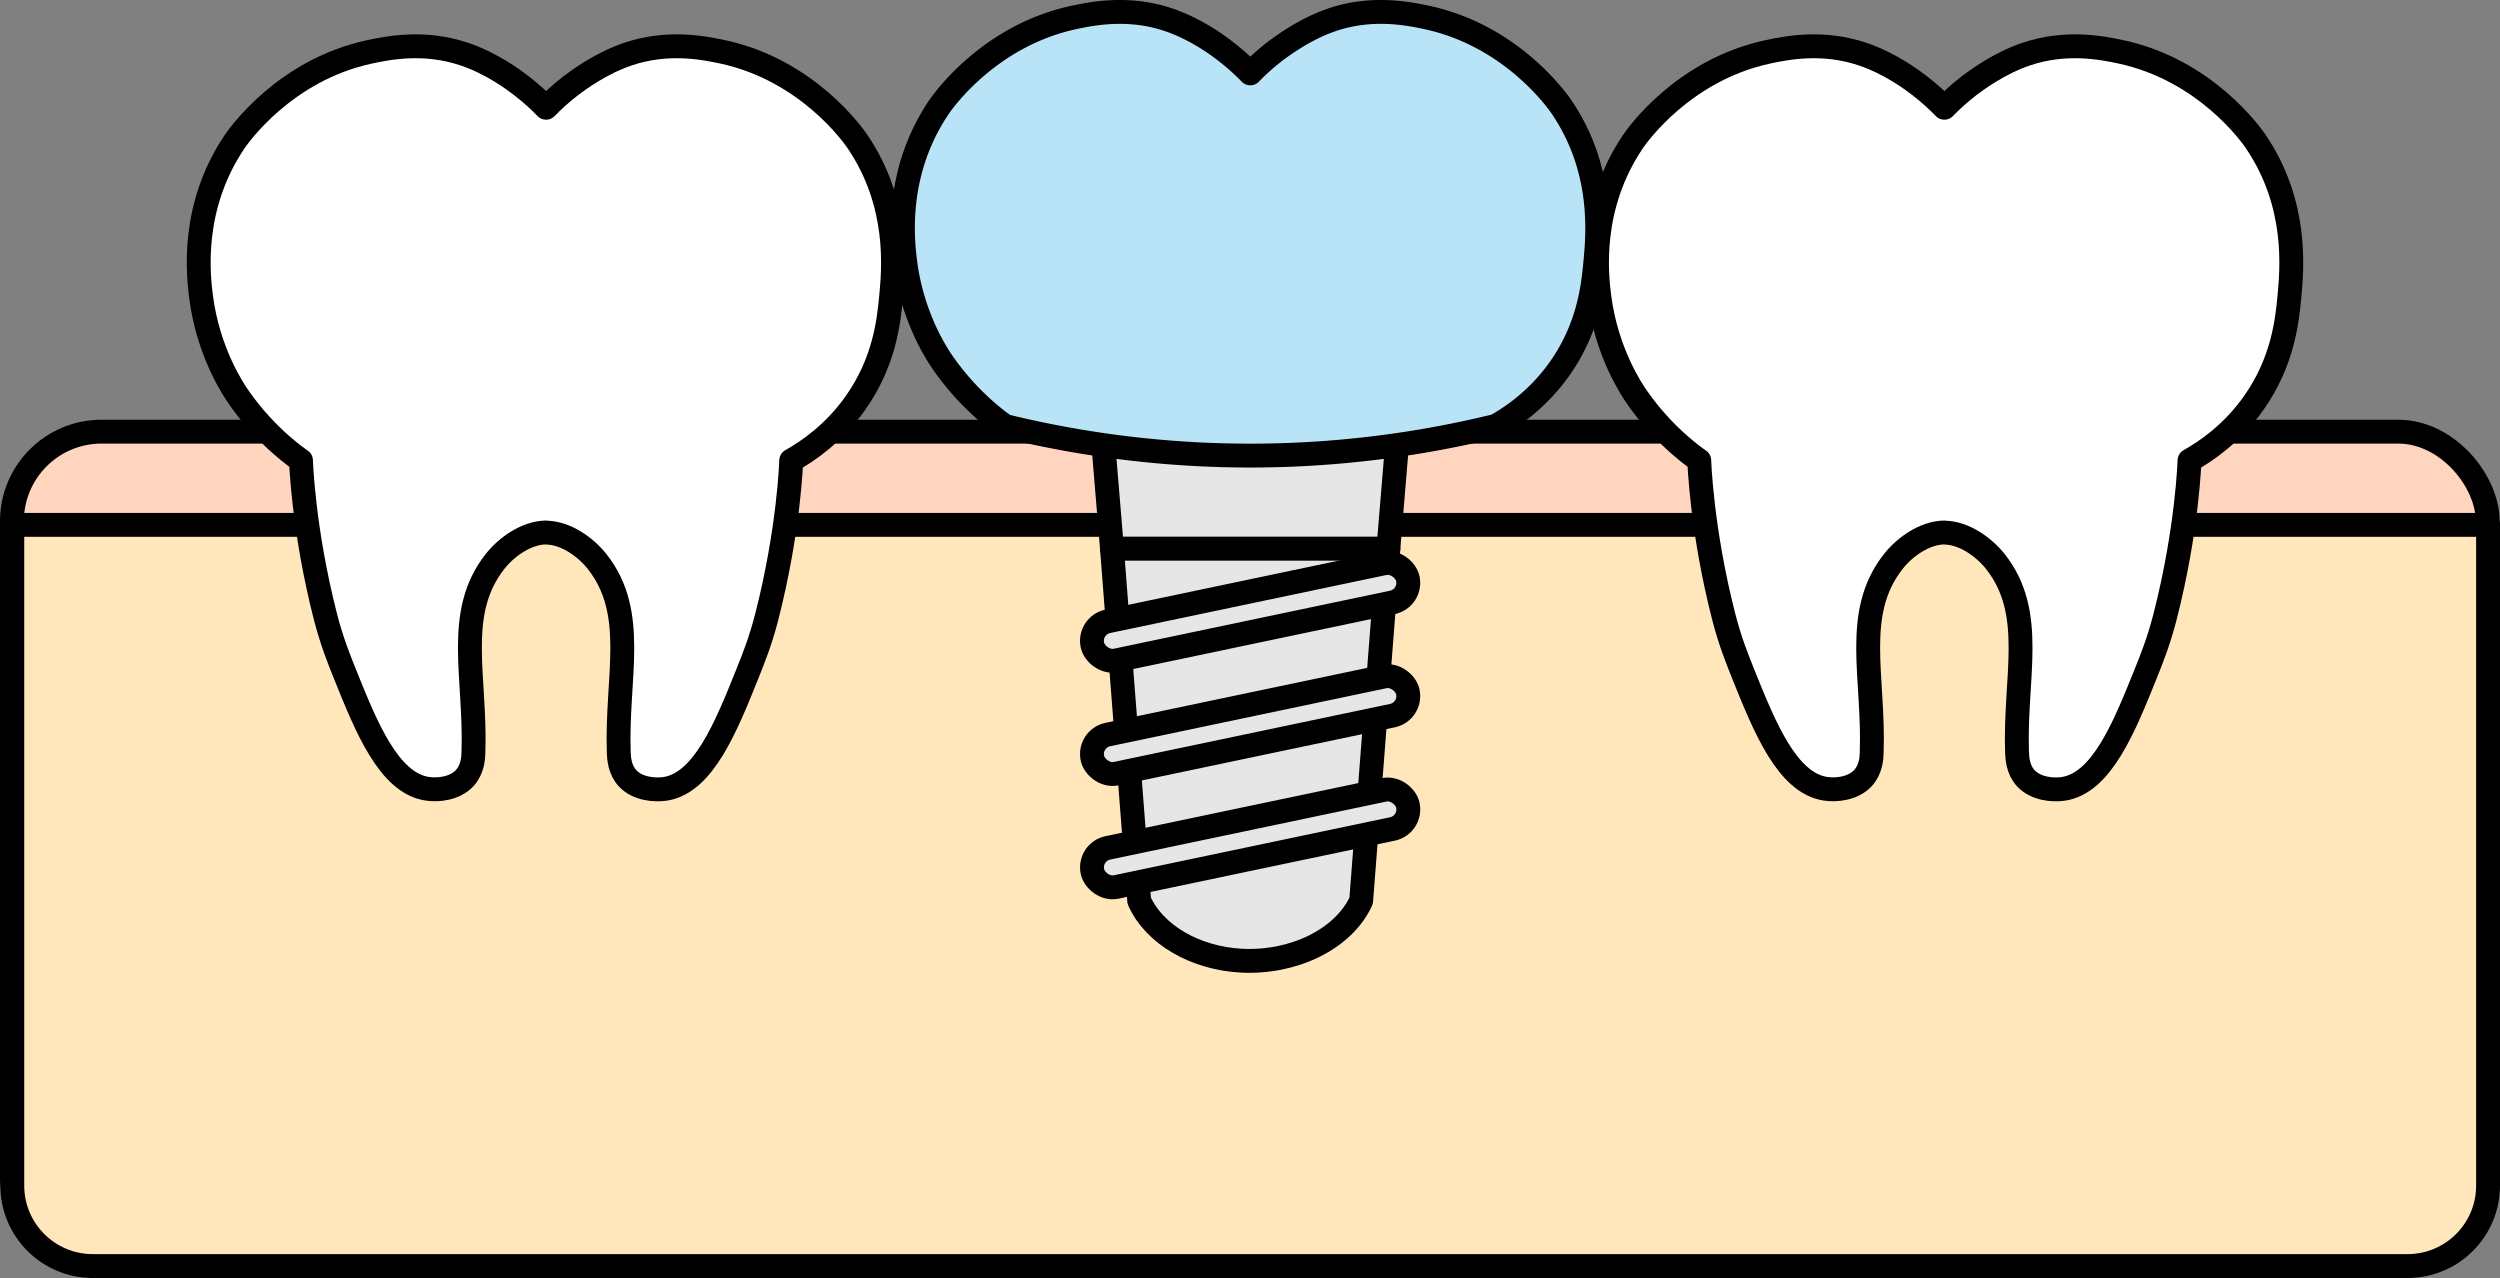 <svg id="_レイヤー_2" xmlns="http://www.w3.org/2000/svg" viewBox="0 0 209.49 107.09"><rect x="0" y="0" width="209.49" height="107.09" fill="#808080" stroke="none"/><defs><style>.cls-2{stroke-linecap:round;stroke:#000;stroke-linejoin:round;stroke-width:2px;fill:#e6e6e6}</style></defs><g id="design"><rect x="1" y="36.17" width="207.46" height="69.93" rx="7.51" ry="7.51" fill="#ffd5c0" stroke="#000" stroke-linejoin="round" stroke-width="2" stroke-linecap="round"/><path d="M1.03 43.98h207.46v55.37c0 3.72-3.02 6.74-6.74 6.74H7.77c-3.72 0-6.74-3.02-6.74-6.74V43.98h0z" fill="#ffe7bb" stroke="#000" stroke-linejoin="round" stroke-width="2"/><path d="M45.77 44.63c1.61.02 3.27 1.17 4.27 2.43 3.42 4.34 1.59 9.68 1.81 16 .02.44.06 1.44.75 2.17.82.87 2.23 1.01 3.15.87 3.2-.5 5.08-5.17 6.85-9.57.55-1.37 1.12-2.78 1.65-4.84 1.89-7.37 2.05-13.1 2.05-13.1 1.36-.76 3.58-2.25 5.41-4.86 2.41-3.43 2.77-6.83 2.96-8.84.22-2.36.74-7.79-2.83-13.05-.33-.48-4.18-5.98-11.31-7.5-1.55-.33-4.58-.94-7.93.2-2.29.78-4.15 2.18-4.73 2.61-.91.7-1.61 1.36-2.11 1.88-.5-.52-1.2-1.18-2.11-1.88-.57-.44-2.44-1.84-4.73-2.61-3.35-1.14-6.38-.53-7.93-.2-7.12 1.52-10.98 7.02-11.31 7.5-3.72 5.49-3.07 11.18-2.83 13.05.6 4.63 2.71 7.77 3.16 8.41 2.38 3.43 5.21 5.28 5.21 5.28s.17 5.77 2.05 13.1c.53 2.05 1.1 3.47 1.65 4.84 1.77 4.4 3.65 9.06 6.85 9.57.92.15 2.33 0 3.15-.87.69-.73.74-1.72.75-2.17.22-6.32-1.61-11.66 1.81-16 .99-1.26 2.66-2.41 4.27-2.43zm117.17 0c1.61.02 3.27 1.17 4.27 2.43 3.42 4.34 1.59 9.68 1.81 16 .02.44.06 1.44.75 2.17.82.87 2.23 1.01 3.15.87 3.2-.5 5.08-5.17 6.85-9.57.55-1.37 1.12-2.78 1.65-4.84 1.89-7.37 2.05-13.1 2.05-13.1 1.36-.76 3.58-2.25 5.41-4.86 2.41-3.43 2.77-6.83 2.96-8.84.22-2.36.74-7.79-2.83-13.05-.33-.48-4.18-5.98-11.31-7.5-1.55-.33-4.58-.94-7.93.2-2.29.78-4.15 2.18-4.73 2.61-.91.7-1.61 1.36-2.11 1.88-.5-.52-1.2-1.18-2.11-1.88-.57-.44-2.44-1.84-4.73-2.61-3.35-1.14-6.38-.53-7.93-.2-7.12 1.52-10.98 7.02-11.31 7.5-3.72 5.49-3.07 11.18-2.83 13.05.6 4.63 2.71 7.77 3.16 8.41 2.38 3.43 5.21 5.28 5.21 5.28s.17 5.77 2.05 13.1c.53 2.05 1.1 3.47 1.65 4.84 1.77 4.4 3.65 9.06 6.85 9.57.92.15 2.33 0 3.15-.87.69-.73.74-1.72.75-2.17.22-6.32-1.61-11.66 1.81-16 .99-1.26 2.66-2.41 4.27-2.43z" fill="#fff" stroke-linecap="round" stroke="#000" stroke-linejoin="round" stroke-width="2"/><path class="cls-2" d="M116.34 45.98H93.18l-.91-10.96h24.98l-.91 10.96z"/><path class="cls-2" d="M93.18 45.98h23.16l-2.28 29.5c-1.46 3.2-5.65 5.25-10.04 5.02-3.9-.21-7.3-2.2-8.56-5.02l-2.28-29.5z"/><rect class="cls-2" x="91.25" y="49.59" width="27.01" height="3.35" rx="1.67" ry="1.67" transform="rotate(-11.86 104.785 51.27)"/><rect class="cls-2" x="91.25" y="59.08" width="27.01" height="3.35" rx="1.67" ry="1.67" transform="rotate(-11.86 104.773 60.756)"/><rect class="cls-2" x="91.25" y="68.58" width="27.01" height="3.35" rx="1.67" ry="1.67" transform="rotate(-11.86 104.76 70.243)"/><path d="M125.31 35.71c1.36-.76 3.58-2.25 5.41-4.86 2.41-3.43 2.77-6.83 2.96-8.84.22-2.36.74-7.79-2.83-13.05-.33-.48-4.18-5.98-11.31-7.5-1.55-.33-4.58-.94-7.93.2-2.29.78-4.15 2.18-4.73 2.61-.91.7-1.61 1.36-2.11 1.88-.5-.52-1.2-1.18-2.11-1.88-.57-.44-2.44-1.84-4.73-2.61-3.35-1.14-6.38-.53-7.93-.2-7.12 1.52-10.98 7.02-11.31 7.5-3.72 5.49-3.07 11.18-2.83 13.05.6 4.63 2.71 7.77 3.16 8.41 2.38 3.43 5.21 5.28 5.21 5.28a86.451 86.451 0 0022.25 2.46c7.43-.15 13.81-1.24 18.81-2.46z" stroke="#000" stroke-linejoin="round" stroke-width="2" stroke-linecap="round" fill="#b9e4f8"/></g></svg>